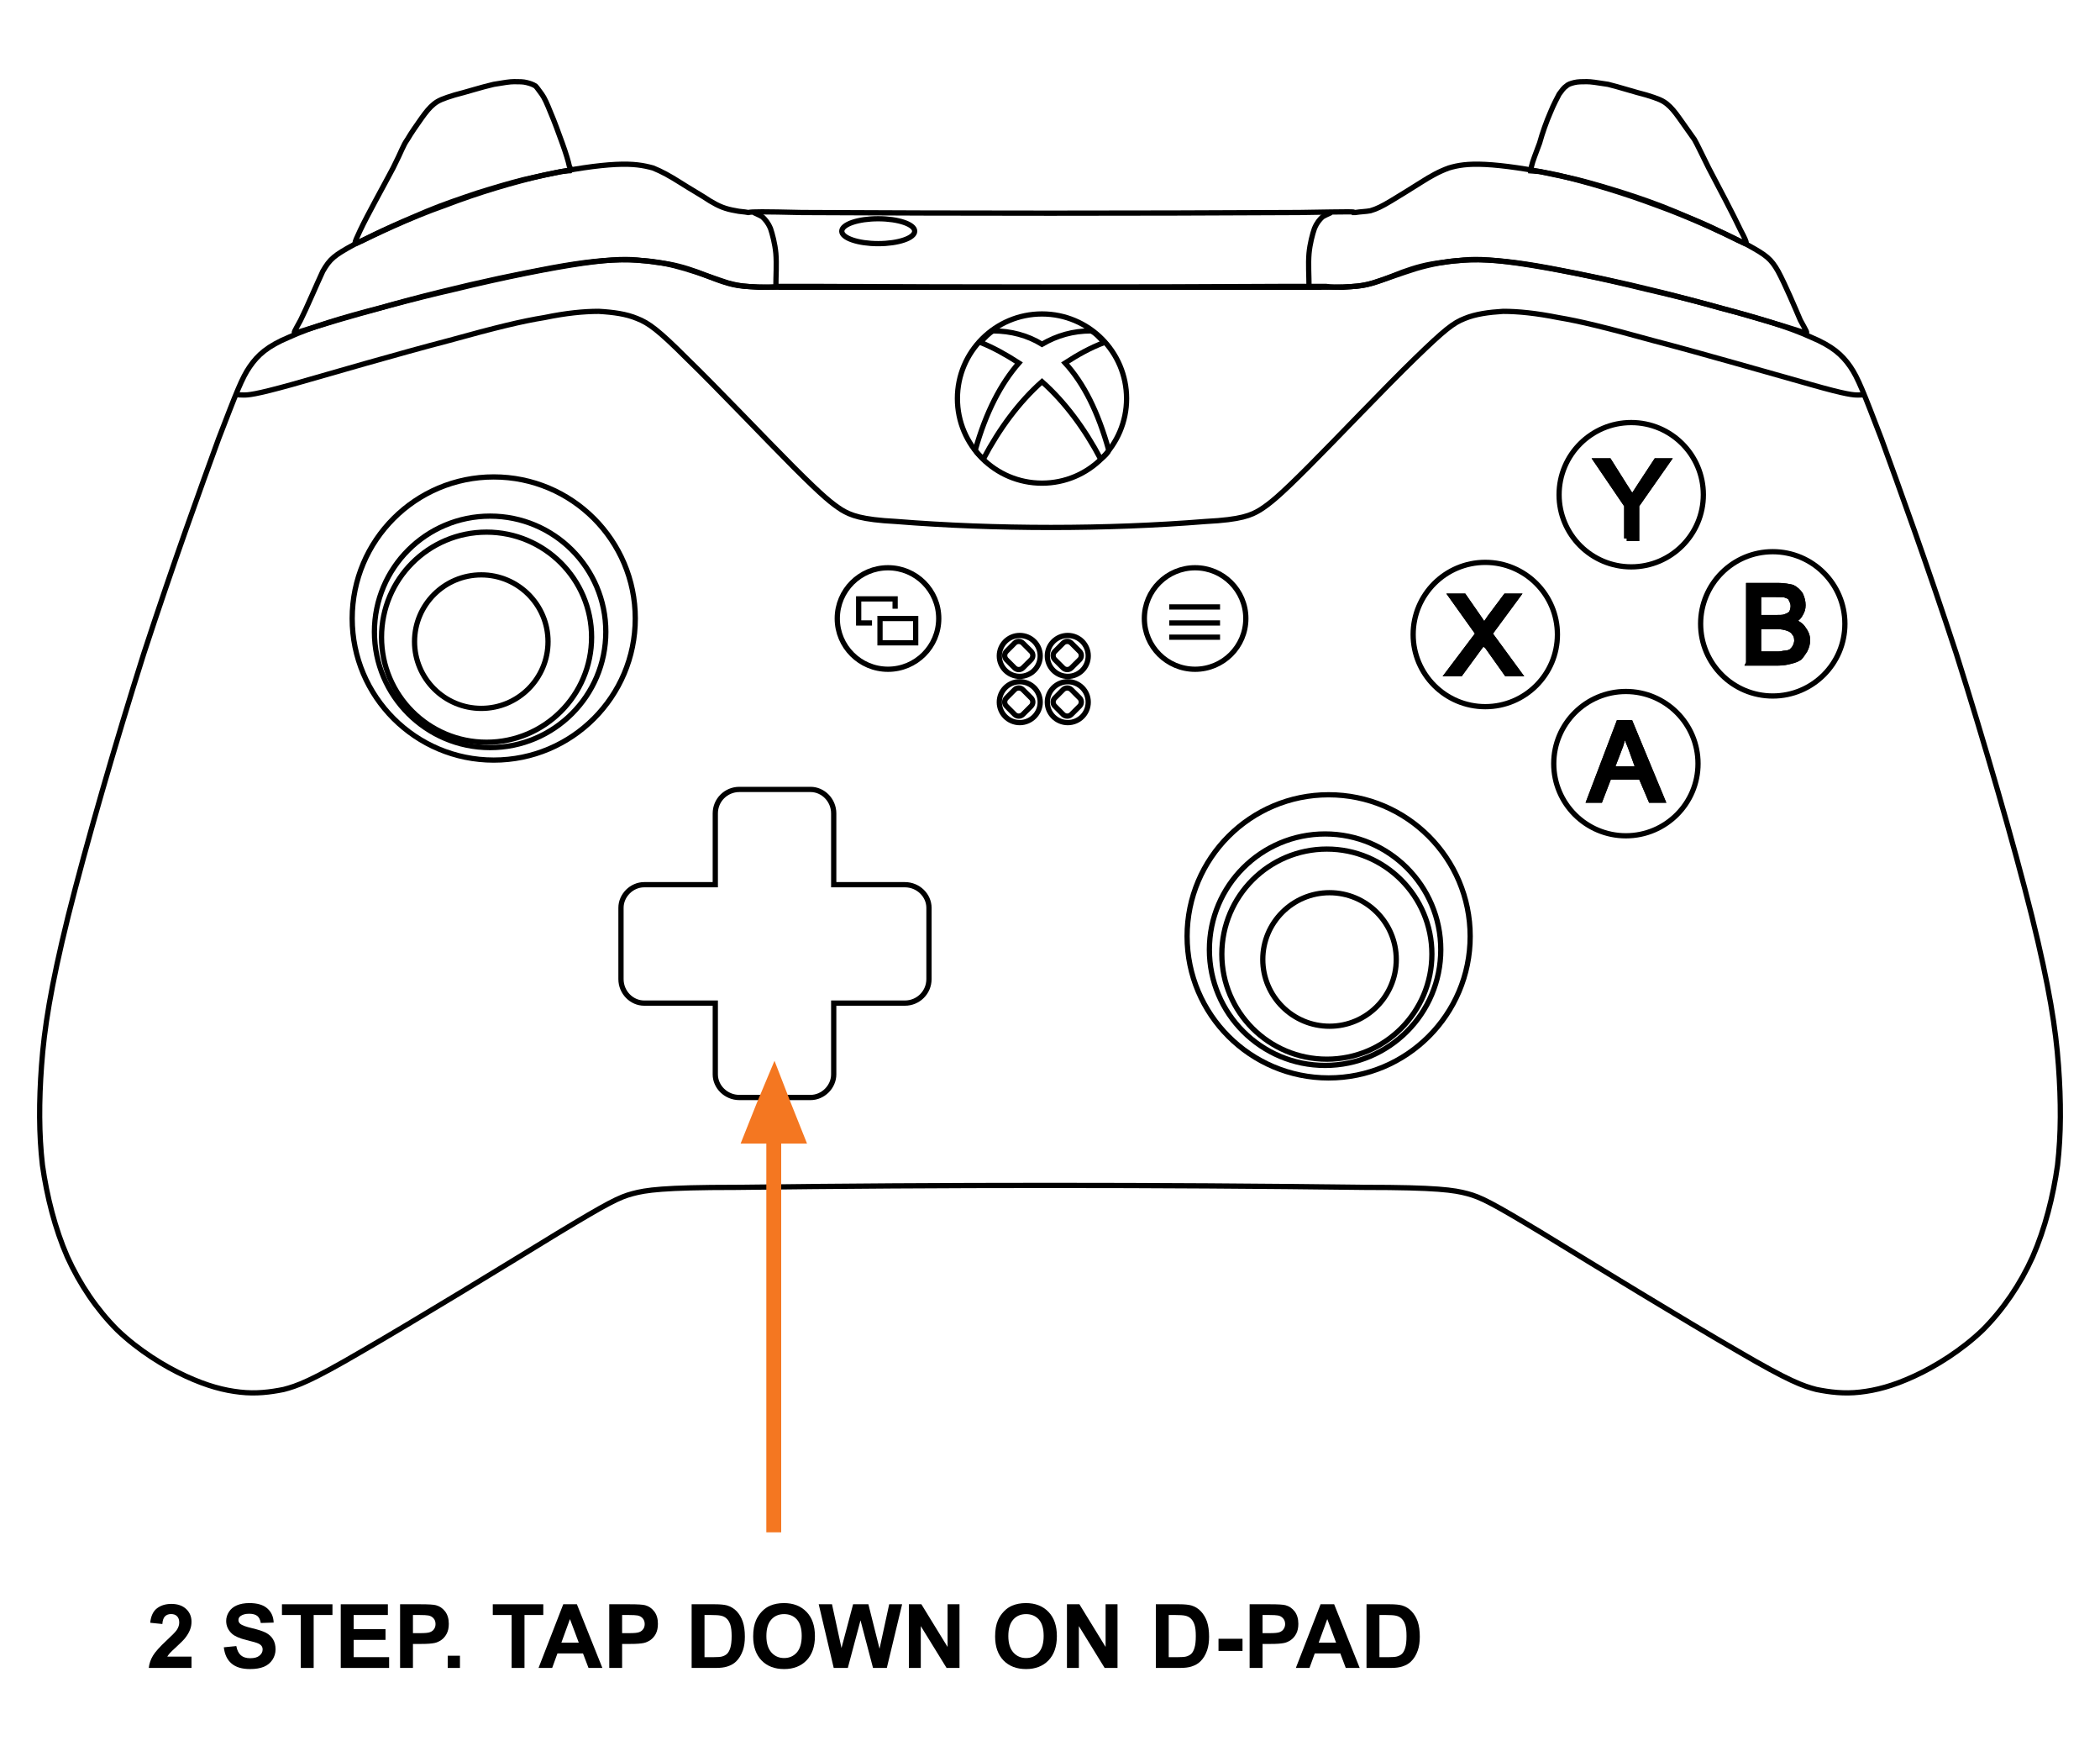 <?xml version="1.0" encoding="UTF-8"?>
<!DOCTYPE svg PUBLIC "-//W3C//DTD SVG 1.1//EN" "http://www.w3.org/Graphics/SVG/1.1/DTD/svg11.dtd">
<!-- Creator: CorelDRAW X7 -->
<svg xmlns="http://www.w3.org/2000/svg" xml:space="preserve" width="3543px" height="2953px" version="1.1" shape-rendering="geometricPrecision" text-rendering="geometricPrecision" image-rendering="optimizeQuality" fill-rule="evenodd" clip-rule="evenodd"
viewBox="0 0 35430 29525"
 xmlns:xlink="http://www.w3.org/1999/xlink">
 <g id="Слой_x0020_1">
  <g id="_1557337454528">
   <g>
    <g id="_2253338297200">
     <path fill="none" stroke="black" stroke-width="88.575" d="M12414 20025c-1231,0 -1517,46 -1742,106 -225,60 -406,150 -1276,676 -856,525 -2403,1471 -3289,1982 -871,510 -1096,586 -1322,645 -225,45 -465,76 -735,45 -271,-30 -556,-104 -916,-270 -361,-165 -797,-435 -1157,-780 -345,-346 -630,-767 -841,-1232 -210,-481 -345,-1021 -420,-1547 -60,-526 -60,-1066 -15,-1682 45,-616 150,-1306 450,-2522 301,-1202 796,-2914 1277,-4431 496,-1516 976,-2838 1261,-3619 301,-780 391,-1021 526,-1216 135,-196 300,-345 661,-495 360,-166 901,-331 1546,-496 631,-180 1367,-361 1997,-496 646,-135 1172,-240 1607,-285 436,-45 781,-30 1052,15 285,30 480,90 691,165 195,75 405,166 600,210 210,45 405,45 1367,45 2657,0 5301,0 7959,0 961,0 1156,0 1366,-45 196,-44 406,-135 601,-210 210,-75 405,-135 691,-165 270,-45 615,-60 1051,-15 435,45 961,150 1607,285 631,135 1366,316 1997,496 646,165 1186,330 1547,496 360,150 525,299 661,495 134,195 225,436 525,1216 285,781 766,2103 1262,3619 480,1517 976,3229 1276,4431 300,1216 405,1906 450,2522 45,616 45,1156 -15,1682 -74,526 -210,1066 -420,1547 -210,465 -496,886 -841,1232 -360,345 -796,615 -1156,780 -360,166 -646,240 -916,270 -271,31 -511,0 -736,-45 -226,-59 -451,-135 -1322,-645 -886,-511 -2432,-1457 -3288,-1982 -871,-526 -1052,-616 -1277,-676 -225,-60 -510,-106 -1742,-106 -3514,-44 -7088,-44 -10602,0l0 0 0 0z"/>
     <path fill="none" stroke="black" stroke-width="88.575" d="M13751 4828c-286,0 -481,0 -616,0 -90,15 -225,15 -330,15 -196,-15 -316,-15 -526,-74 -195,-61 -466,-166 -721,-241 -255,-75 -480,-120 -720,-135 -241,-30 -466,-30 -1007,45 -525,75 -1351,240 -2147,435 -796,181 -1532,391 -1998,526 -450,135 -630,195 -690,210 -60,15 -30,-15 75,-210 105,-210 270,-601 375,-826 120,-210 196,-270 526,-450 346,-166 931,-451 1532,-661 585,-225 1156,-391 1666,-510 496,-106 916,-166 1217,-181 300,-15 466,15 631,60 149,60 285,136 450,240 165,106 375,225 511,316 150,90 255,135 435,165 60,15 135,15 211,30 60,-15 255,-15 901,0 2793,15 5601,15 8394,0 901,-15 931,-15 931,0 0,0 0,0 15,0 90,-15 180,-15 255,-30 105,-30 196,-75 346,-165 150,-91 345,-210 511,-316 164,-104 300,-180 465,-240 150,-45 315,-75 616,-60 300,15 721,75 1231,181 495,119 1066,285 1667,510 586,210 1186,495 1517,661 330,180 405,240 525,450 121,225 286,616 376,826 105,195 135,225 74,210 -59,-15 -225,-75 -690,-210 -451,-135 -1201,-345 -1997,-526 -781,-195 -1622,-360 -2148,-435 -540,-75 -766,-75 -1006,-45 -225,15 -466,60 -721,135 -240,75 -525,180 -721,241 -195,59 -330,59 -510,74 -90,0 -195,0 -285,-15 -121,0 -331,0 -661,0 -2658,15 -5317,15 -7959,0l0 0 0 0z"/>
     <path fill="none" stroke="black" stroke-width="88.575" d="M6077 3883c120,-256 405,-767 555,-1052 151,-300 166,-375 241,-481 60,-104 165,-255 240,-360 75,-105 135,-180 210,-240 76,-60 151,-90 346,-150 180,-45 466,-136 661,-180 180,-30 270,-45 345,-45 90,0 150,0 210,15 60,15 105,30 151,59 29,30 59,76 104,136 45,60 91,165 151,315 59,135 135,346 195,511 60,165 105,315 120,390 30,60 30,60 15,75 0,0 -15,0 -150,15 -136,30 -376,76 -631,135 -240,60 -495,136 -781,225 -270,91 -585,196 -871,316 -285,120 -526,225 -721,316 -195,89 -330,165 -405,195 -90,45 -105,60 15,-195l0 0 0 0z"/>
     <path fill="none" stroke="black" stroke-width="88.575" d="M29368 3883c-120,-256 -390,-767 -540,-1052 -150,-300 -181,-375 -241,-481 -74,-104 -180,-255 -255,-360 -75,-105 -135,-180 -210,-240 -75,-60 -150,-90 -345,-150 -180,-45 -466,-136 -646,-180 -195,-30 -286,-45 -361,-45 -74,0 -150,0 -210,15 -60,15 -105,30 -135,59 -45,30 -75,76 -120,136 -30,60 -90,165 -150,315 -60,135 -135,346 -180,511 -61,165 -121,315 -136,390 -14,60 -14,60 -14,75 14,0 14,0 150,15 134,30 375,76 630,135 240,60 496,136 781,225 285,91 586,196 871,316 286,120 541,225 721,316 195,89 330,165 405,195 91,45 120,60 -15,-195l0 0 0 0z"/>
     <path fill="none" stroke="black" stroke-width="88.575" d="M12714 3582c60,30 106,45 151,75 45,45 90,90 135,196 30,89 75,255 90,420 15,180 0,375 0,570"/>
     <path fill="none" stroke="black" stroke-width="88.575" d="M22460 3582c-59,30 -104,45 -150,75 -45,45 -90,90 -134,196 -31,89 -76,255 -91,420 -15,180 0,375 0,570"/>
    </g>
    <path fill="none" stroke="black" stroke-width="88.575" d="M12474 13313l1201 0c211,0 391,180 391,405l0 1202 1201 0c225,0 406,180 406,390l0 1202c0,225 -181,405 -406,405l-1201 0 0 1202c0,210 -180,390 -391,390l-1201 0c-225,0 -406,-180 -406,-390l0 -1202 -1200 0c-211,0 -391,-180 -391,-405l0 -1202c0,-210 180,-390 391,-390l1200 0 0 -1202c0,-225 181,-405 406,-405z"/>
    <circle fill="none" stroke="black" stroke-width="88.575" cx="8330" cy="10430" r="2388"/>
    <circle fill="none" stroke="black" stroke-width="88.575" cx="8269" cy="10655" r="1952"/>
    <circle fill="none" stroke="black" stroke-width="88.575" cx="22416" cy="15791" r="2388"/>
    <circle fill="none" stroke="black" stroke-width="88.575" cx="22356" cy="16016" r="1952"/>
    <g id="_2253338296464">
     <circle fill="none" stroke="black" stroke-width="88.575" cx="17205" cy="11061" r="345"/>
     <path fill="none" stroke="black" stroke-width="88.575" d="M16979 10985l139 -140c39,-38 101,-38 139,0l140 140c38,38 38,100 0,139l-140 139c-38,38 -100,38 -139,0l-139 -139c-38,-39 -38,-101 0,-139z"/>
    </g>
    <g id="_2253338295120">
     <circle fill="none" stroke="black" stroke-width="88.575" cx="18015" cy="11061" r="345"/>
     <path fill="none" stroke="black" stroke-width="88.575" d="M17797 10985l139 -140c39,-38 101,-38 139,0l140 140c38,38 38,100 0,139l-140 139c-38,38 -100,38 -139,0l-139 -139c-39,-39 -39,-101 0,-139z"/>
    </g>
    <g id="_2253338293328">
     <circle fill="none" stroke="black" stroke-width="88.575" cx="17205" cy="11841" r="345"/>
     <path fill="none" stroke="black" stroke-width="88.575" d="M16979 11770l139 -140c39,-38 101,-38 139,0l140 140c38,38 38,100 0,138l-140 140c-38,38 -100,38 -139,0l-139 -140c-38,-38 -38,-100 0,-138z"/>
    </g>
    <g id="_2253338293584">
     <circle fill="none" stroke="black" stroke-width="88.575" cx="18015" cy="11841" r="345"/>
     <path fill="none" stroke="black" stroke-width="88.575" d="M17797 11770l139 -140c39,-38 101,-38 139,0l140 140c38,38 38,100 0,138l-140 140c-38,38 -100,38 -139,0l-139 -140c-39,-38 -39,-100 0,-138z"/>
    </g>
    <circle fill="none" stroke="black" stroke-width="88.575" cx="14982" cy="10430" r="856"/>
    <rect fill="none" stroke="black" stroke-width="88.575" x="14847" y="10430" width="602" height="410"/>
    <polyline fill="none" stroke="black" stroke-width="88.575" points="14712,10505 14487,10505 14487,10099 15102,10099 15102,10265 "/>
    <circle fill="none" stroke="black" stroke-width="88.575" cx="20163" cy="10430" r="856"/>
    <line fill="none" stroke="black" stroke-width="88.575" x1="19727" y1="10235" x2="20584" y2= "10235" />
    <line fill="none" stroke="black" stroke-width="88.575" x1="19727" y1="10505" x2="20584" y2= "10505" />
    <line fill="none" stroke="black" stroke-width="88.575" x1="19727" y1="10745" x2="20584" y2= "10745" />
    <circle fill="none" stroke="black" stroke-width="88.575" cx="17580" cy="6720" r="1427"/>
    <path fill="none" stroke="black" stroke-width="88.575" d="M18571 7742c75,-60 120,-105 135,-151 -180,-645 -420,-1126 -736,-1471 210,-136 421,-255 661,-346 -75,-74 -150,-165 -225,-195 -300,0 -571,76 -826,225 -240,-149 -526,-225 -826,-225 -60,30 -150,121 -210,195 225,91 436,210 646,346 -301,345 -556,826 -736,1471 30,46 75,91 135,151 270,-511 601,-961 991,-1307 390,346 721,796 991,1307l0 0z"/>
    <ellipse fill="none" stroke="black" stroke-width="88.575" cx="14817" cy="3897" rx="615" ry="210"/>
    <circle fill="none" stroke="black" stroke-width="88.575" cx="8209" cy="10745" r="1772"/>
    <circle fill="none" stroke="black" stroke-width="88.575" cx="22386" cy="16091" r="1772"/>
    <circle fill="none" stroke="black" stroke-width="88.575" cx="8120" cy="10820" r="1126"/>
    <circle fill="none" stroke="black" stroke-width="88.575" cx="22431" cy="16181" r="1126"/>
    <circle fill="none" stroke="black" stroke-width="88.575" cx="25059" cy="10700" r="1217"/>
    <circle fill="none" stroke="black" stroke-width="88.575" cx="27521" cy="8342" r="1217"/>
    <circle fill="none" stroke="black" stroke-width="88.575" cx="27431" cy="12878" r="1217"/>
    <circle fill="none" stroke="black" stroke-width="88.575" cx="29909" cy="10520" r="1217"/>
    <path fill="black" fill-rule="nonzero" stroke="black" stroke-width="88.575" d="M24428 11361l510 -676 -450 -631 210 0 240 346c45,60 75,120 105,150 31,-45 61,-90 91,-135l270 -361 195 0 -465 631 495 676 -210 0 -330 -465c-30,-15 -46,-46 -61,-76 -30,45 -45,76 -60,90l-330 451 -210 0 0 0z"/>
    <path id="_1" fill="none" fill-rule="nonzero" stroke="black" stroke-width="88.575" d="M24428 11361l510 -676 -450 -631 210 0 240 346c45,60 75,120 105,150 31,-45 61,-90 91,-135l270 -361 195 0 -465 631 495 676 -210 0 -330 -465c-30,-15 -46,-46 -61,-76 -30,45 -45,76 -60,90l-330 451 -210 0z"/>
    <path fill="black" fill-rule="nonzero" stroke="black" stroke-width="88.575" d="M27446 9079l0 -557 -510 -750 210 0 255 405c45,75 90,135 135,211 46,-61 91,-136 150,-226l256 -390 195 0 -525 750 0 557 -166 0 0 0 0 0z"/>
    <path id="_1_0" fill="none" fill-rule="nonzero" stroke="black" stroke-width="88.575" d="M27446 9079l0 -557 -510 -750 210 0 255 405c45,75 90,135 135,211 46,-61 91,-136 150,-226l256 -390 195 0 -525 750 0 557 -166 0 0 0 0 0z"/>
    <path fill="black" fill-rule="nonzero" stroke="black" stroke-width="88.575" d="M29503 11180l0 -1306 496 0c90,0 180,15 240,30 61,30 106,76 136,120 29,60 44,120 44,181 0,60 -15,104 -44,150 -30,60 -75,90 -136,120 91,30 151,75 180,120 46,60 76,120 76,195 0,75 -15,120 -46,180 -30,45 -59,91 -89,121 -45,30 -91,45 -151,60 -60,15 -120,29 -210,29l-496 0 0 0 0 0zm166 -765l285 0c75,0 135,0 165,-15 45,-15 75,-30 105,-60 15,-31 30,-75 30,-120 0,-45 -15,-76 -30,-106 -15,-45 -45,-60 -90,-75 -29,-15 -105,-15 -195,-15l-270 0 0 391 0 0zm0 615l330 0c60,0 90,-15 120,-15 45,0 75,-15 105,-30 15,-15 45,-45 61,-75 15,-29 30,-75 30,-105 0,-60 -15,-105 -46,-135 -15,-30 -60,-60 -105,-75 -45,-15 -105,-30 -180,-30l-315 0 0 465 0 0 0 0z"/>
    <path id="_1_1" fill="none" fill-rule="nonzero" stroke="black" stroke-width="88.575" d="M29503 11180l0 -1306 496 0c90,0 180,15 240,30 61,30 106,76 136,120 29,60 44,120 44,181 0,60 -15,104 -44,150 -30,60 -75,90 -136,120 91,30 151,75 180,120 46,60 76,120 76,195 0,75 -15,120 -46,180 -30,45 -59,91 -89,121 -45,30 -91,45 -151,60 -60,15 -120,29 -210,29l-496 0 0 0 0 0zm166 -765l285 0c75,0 135,0 165,-15 45,-15 75,-30 105,-60 15,-31 30,-75 30,-120 0,-45 -15,-76 -30,-106 -15,-45 -45,-60 -90,-75 -29,-15 -105,-15 -195,-15l-270 0 0 391 0 0zm0 615l330 0c60,0 90,-15 120,-15 45,0 75,-15 105,-30 15,-15 45,-45 61,-75 15,-29 30,-75 30,-105 0,-60 -15,-105 -46,-135 -15,-30 -60,-60 -105,-75 -45,-15 -105,-30 -180,-30l-315 0 0 465 0 0 0 0z"/>
    <path fill="black" fill-rule="nonzero" stroke="black" stroke-width="88.575" d="M26815 13493l496 -1306 195 0 541 1306 -195 0 -166 -390 -540 0 -150 390 -181 0 0 0zm376 -525l451 0 -136 -376c-45,-105 -75,-195 -105,-270 -15,90 -30,165 -60,255l-150 391z"/>
    <path id="_1_2" fill="none" fill-rule="nonzero" stroke="black" stroke-width="88.575" d="M26815 13493l496 -1306 195 0 541 1306 -195 0 -166 -390 -540 0 -150 390 -181 0 0 0zm376 -525l451 0 -136 -376c-45,-105 -75,-195 -105,-270 -15,90 -30,165 -60,255l-150 391z"/>
    <path fill="none" fill-rule="nonzero" stroke="black" stroke-width="88.575" d="M3990 6645c30,15 60,15 120,15 75,0 180,0 826,-180 630,-180 1817,-525 2627,-736 812,-225 1247,-330 1622,-390 361,-75 661,-105 917,-105 255,15 465,45 645,120 195,75 361,195 841,676 496,480 1322,1351 1802,1832 496,496 646,615 811,721 150,90 330,165 916,195 1667,135 3559,135 5226,0 601,-30 766,-105 916,-195 165,-106 315,-225 811,-721 481,-481 1306,-1352 1802,-1832 496,-481 646,-601 841,-676 181,-75 406,-105 646,-120 255,0 555,30 931,105 360,60 796,165 1607,390 811,211 1997,556 2643,736 630,180 736,180 810,180 61,0 91,0 136,-15"/>
   </g>
   <polygon fill="#F47721" points="13067,17890 13342,18600 13616,19287 13180,19287 13180,25843 12929,25843 12929,19287 12495,19287 12769,18600 "/>
   <path fill="black" fill-rule="nonzero" d="M3231 27940l0 191 -721 0c8,-73 31,-141 70,-206 39,-65 116,-151 231,-258 93,-86 150,-145 171,-176 28,-42 42,-84 42,-126 0,-46 -12,-81 -37,-106 -24,-25 -58,-37 -101,-37 -43,0 -77,13 -103,39 -25,26 -40,69 -44,129l-205 -21c12,-113 50,-195 115,-244 64,-49 145,-74 242,-74 106,0 189,29 250,86 60,57 90,128 90,214 0,48 -8,94 -26,138 -17,44 -44,90 -82,138 -25,32 -70,77 -135,137 -65,60 -107,99 -124,119 -17,20 -31,39 -42,57l409 0z"/>
   <path id="1" fill="black" fill-rule="nonzero" d="M3776 27783l211 -21c13,71 39,122 77,156 39,33 91,49 157,49 70,0 122,-14 157,-44 36,-29 53,-64 53,-103 0,-26 -7,-47 -22,-65 -15,-18 -41,-34 -78,-47 -25,-9 -82,-24 -172,-47 -116,-29 -197,-64 -244,-106 -66,-60 -99,-132 -99,-217 0,-55 16,-106 47,-154 31,-48 75,-84 133,-109 59,-25 129,-38 211,-38 134,0 236,30 303,90 68,60 104,139 107,239l-217 7c-9,-55 -29,-95 -59,-119 -31,-24 -76,-37 -137,-37 -62,0 -111,13 -146,39 -23,17 -35,39 -35,67 0,26 11,48 33,66 27,23 93,47 198,72 106,25 183,51 234,77 50,27 90,63 118,109 29,47 43,104 43,171 0,62 -17,120 -51,173 -35,54 -83,94 -145,120 -63,26 -141,39 -234,39 -136,0 -240,-31 -313,-94 -73,-62 -116,-153 -130,-273z"/>
   <path id="2" fill="black" fill-rule="nonzero" d="M19501 27057l395 0c89,0 157,7 204,20 63,19 117,52 161,99 45,48 79,106 103,174 23,69 35,154 35,254 0,89 -11,165 -33,229 -27,78 -65,141 -115,189 -37,37 -88,66 -152,86 -48,15 -111,23 -191,23l-407 0 0 -1074zm217 181l0 711 161 0c60,0 104,-3 131,-10 35,-9 64,-24 87,-45 23,-21 42,-55 56,-103 15,-48 22,-114 22,-197 0,-83 -7,-146 -22,-191 -14,-44 -35,-79 -61,-104 -26,-25 -59,-42 -100,-50 -30,-7 -89,-11 -177,-11l-97 0z"/>
   <polygon id="3" fill="black" fill-rule="nonzero" points="20558,27844 20558,27639 20963,27639 20963,27844 "/>
   <path id="4" fill="black" fill-rule="nonzero" d="M21083 28131l0 -1074 348 0c132,0 217,5 257,16 62,16 113,51 155,105 41,54 62,124 62,209 0,66 -12,122 -36,167 -24,45 -54,80 -91,106 -36,25 -74,42 -112,50 -52,11 -126,16 -224,16l-141 0 0 405 -218 0zm218 -893l0 306 118 0c85,0 142,-5 171,-17 28,-11 51,-28 67,-53 16,-24 25,-51 25,-83 0,-40 -12,-72 -35,-97 -23,-26 -51,-42 -87,-48 -25,-5 -77,-8 -155,-8l-104 0z"/>
   <path id="5" fill="black" fill-rule="nonzero" d="M22940 28131l-235 0 -92 -245 -431 0 -89 245 -230 0 417 -1074 229 0 431 1074zm-398 -426l-149 -398 -145 398 294 0z"/>
   <path id="6" fill="black" fill-rule="nonzero" d="M23055 27057l396 0c89,0 157,7 204,20 63,19 117,52 161,99 45,48 79,106 103,174 23,69 35,154 35,254 0,89 -11,165 -33,229 -27,78 -65,141 -115,189 -37,37 -88,66 -152,86 -48,15 -111,23 -191,23l-408 0 0 -1074zm218 181l0 711 161 0c60,0 104,-3 131,-10 35,-9 64,-24 87,-45 23,-21 42,-55 56,-103 15,-48 22,-114 22,-197 0,-83 -7,-146 -22,-191 -14,-44 -35,-79 -61,-104 -26,-25 -59,-42 -100,-50 -30,-7 -89,-11 -177,-11l-97 0z"/>
   <polygon id="7" fill="black" fill-rule="nonzero" points="5075,28131 5075,27238 4757,27238 4757,27057 5609,27057 5609,27238 5292,27238 5292,28131 "/>
   <polygon id="8" fill="black" fill-rule="nonzero" points="5749,28131 5749,27057 6544,27057 6544,27238 5967,27238 5967,27477 6504,27477 6504,27658 5967,27658 5967,27949 6565,27949 6565,28131 "/>
   <path id="9" fill="black" fill-rule="nonzero" d="M6750 28131l0 -1074 348 0c131,0 217,5 257,16 62,16 113,51 155,105 41,54 62,124 62,209 0,66 -12,122 -36,167 -24,45 -54,80 -91,106 -37,25 -74,42 -112,50 -52,11 -127,16 -225,16l-141 0 0 405 -217 0zm217 -893l0 306 119 0c85,0 142,-5 170,-17 29,-11 52,-28 68,-53 16,-24 24,-51 24,-83 0,-40 -11,-72 -34,-97 -23,-26 -52,-42 -87,-48 -26,-5 -77,-8 -155,-8l-105 0z"/>
   <polygon id="10" fill="black" fill-rule="nonzero" points="7554,28131 7554,27925 7760,27925 7760,28131 "/>
   <polygon id="11" fill="black" fill-rule="nonzero" points="8632,28131 8632,27238 8314,27238 8314,27057 9166,27057 9166,27238 8849,27238 8849,28131 "/>
   <path id="12" fill="black" fill-rule="nonzero" d="M10163 28131l-234 0 -93 -245 -431 0 -89 245 -230 0 417 -1074 230 0 430 1074zm-398 -426l-149 -398 -145 398 294 0z"/>
   <path id="13" fill="black" fill-rule="nonzero" d="M10279 28131l0 -1074 347 0c132,0 218,5 258,16 61,16 113,51 154,105 42,54 62,124 62,209 0,66 -12,122 -35,167 -24,45 -55,80 -91,106 -37,25 -75,42 -112,50 -52,11 -127,16 -225,16l-141 0 0 405 -217 0zm217 -893l0 306 118 0c86,0 142,-5 171,-17 29,-11 51,-28 68,-53 16,-24 24,-51 24,-83 0,-40 -12,-72 -34,-97 -23,-26 -52,-42 -87,-48 -26,-5 -78,-8 -156,-8l-104 0z"/>
   <path id="14" fill="black" fill-rule="nonzero" d="M11669 27057l395 0c89,0 157,7 204,20 63,19 117,52 162,99 45,48 79,106 102,174 23,69 35,154 35,254 0,89 -11,165 -33,229 -27,78 -65,141 -115,189 -37,37 -88,66 -152,86 -47,15 -111,23 -191,23l-407 0 0 -1074zm217 181l0 711 161 0c61,0 104,-3 131,-10 35,-9 64,-24 87,-45 23,-21 42,-55 57,-103 14,-48 22,-114 22,-197 0,-83 -8,-146 -22,-191 -15,-44 -35,-79 -62,-104 -26,-25 -59,-42 -100,-50 -30,-7 -89,-11 -177,-11l-97 0z"/>
   <path id="15" fill="black" fill-rule="nonzero" d="M12707 27600c0,-109 16,-201 49,-276 24,-54 58,-104 100,-147 42,-44 89,-76 139,-97 67,-28 144,-43 232,-43 158,0 285,50 380,148 95,98 142,235 142,410 0,174 -47,310 -141,408 -94,98 -221,147 -378,147 -160,0 -287,-48 -382,-146 -94,-98 -141,-232 -141,-404zm223 -7c0,122 29,214 85,277 56,63 128,94 214,94 87,0 158,-31 214,-93 55,-63 83,-156 83,-281 0,-123 -27,-215 -81,-276 -54,-60 -126,-91 -216,-91 -89,0 -162,31 -216,92 -55,62 -83,154 -83,278z"/>
   <polygon id="16" fill="black" fill-rule="nonzero" points="14066,28131 13813,27057 14037,27057 14197,27795 14393,27057 14651,27057 14839,27807 15002,27057 15220,27057 14962,28131 14729,28131 14518,27328 14304,28131 "/>
   <polygon id="17" fill="black" fill-rule="nonzero" points="15334,28131 15334,27057 15545,27057 15987,27777 15987,27057 16188,27057 16188,28131 15970,28131 15535,27425 15535,28131 "/>
   <path id="18" fill="black" fill-rule="nonzero" d="M16789 27600c0,-109 16,-201 49,-276 24,-54 58,-104 100,-147 42,-44 89,-76 139,-97 67,-28 144,-43 232,-43 158,0 285,50 380,148 95,98 142,235 142,410 0,174 -47,310 -141,408 -94,98 -221,147 -378,147 -160,0 -287,-48 -382,-146 -94,-98 -141,-232 -141,-404zm223 -7c0,122 29,214 85,277 56,63 128,94 214,94 87,0 158,-31 214,-93 55,-63 83,-156 83,-281 0,-123 -27,-215 -81,-276 -54,-60 -126,-91 -216,-91 -89,0 -162,31 -216,92 -55,62 -83,154 -83,278z"/>
   <polygon id="19" fill="black" fill-rule="nonzero" points="18001,28131 18001,27057 18211,27057 18653,27777 18653,27057 18854,27057 18854,28131 18637,28131 18202,27425 18202,28131 "/>
  </g>
 </g>
</svg>

